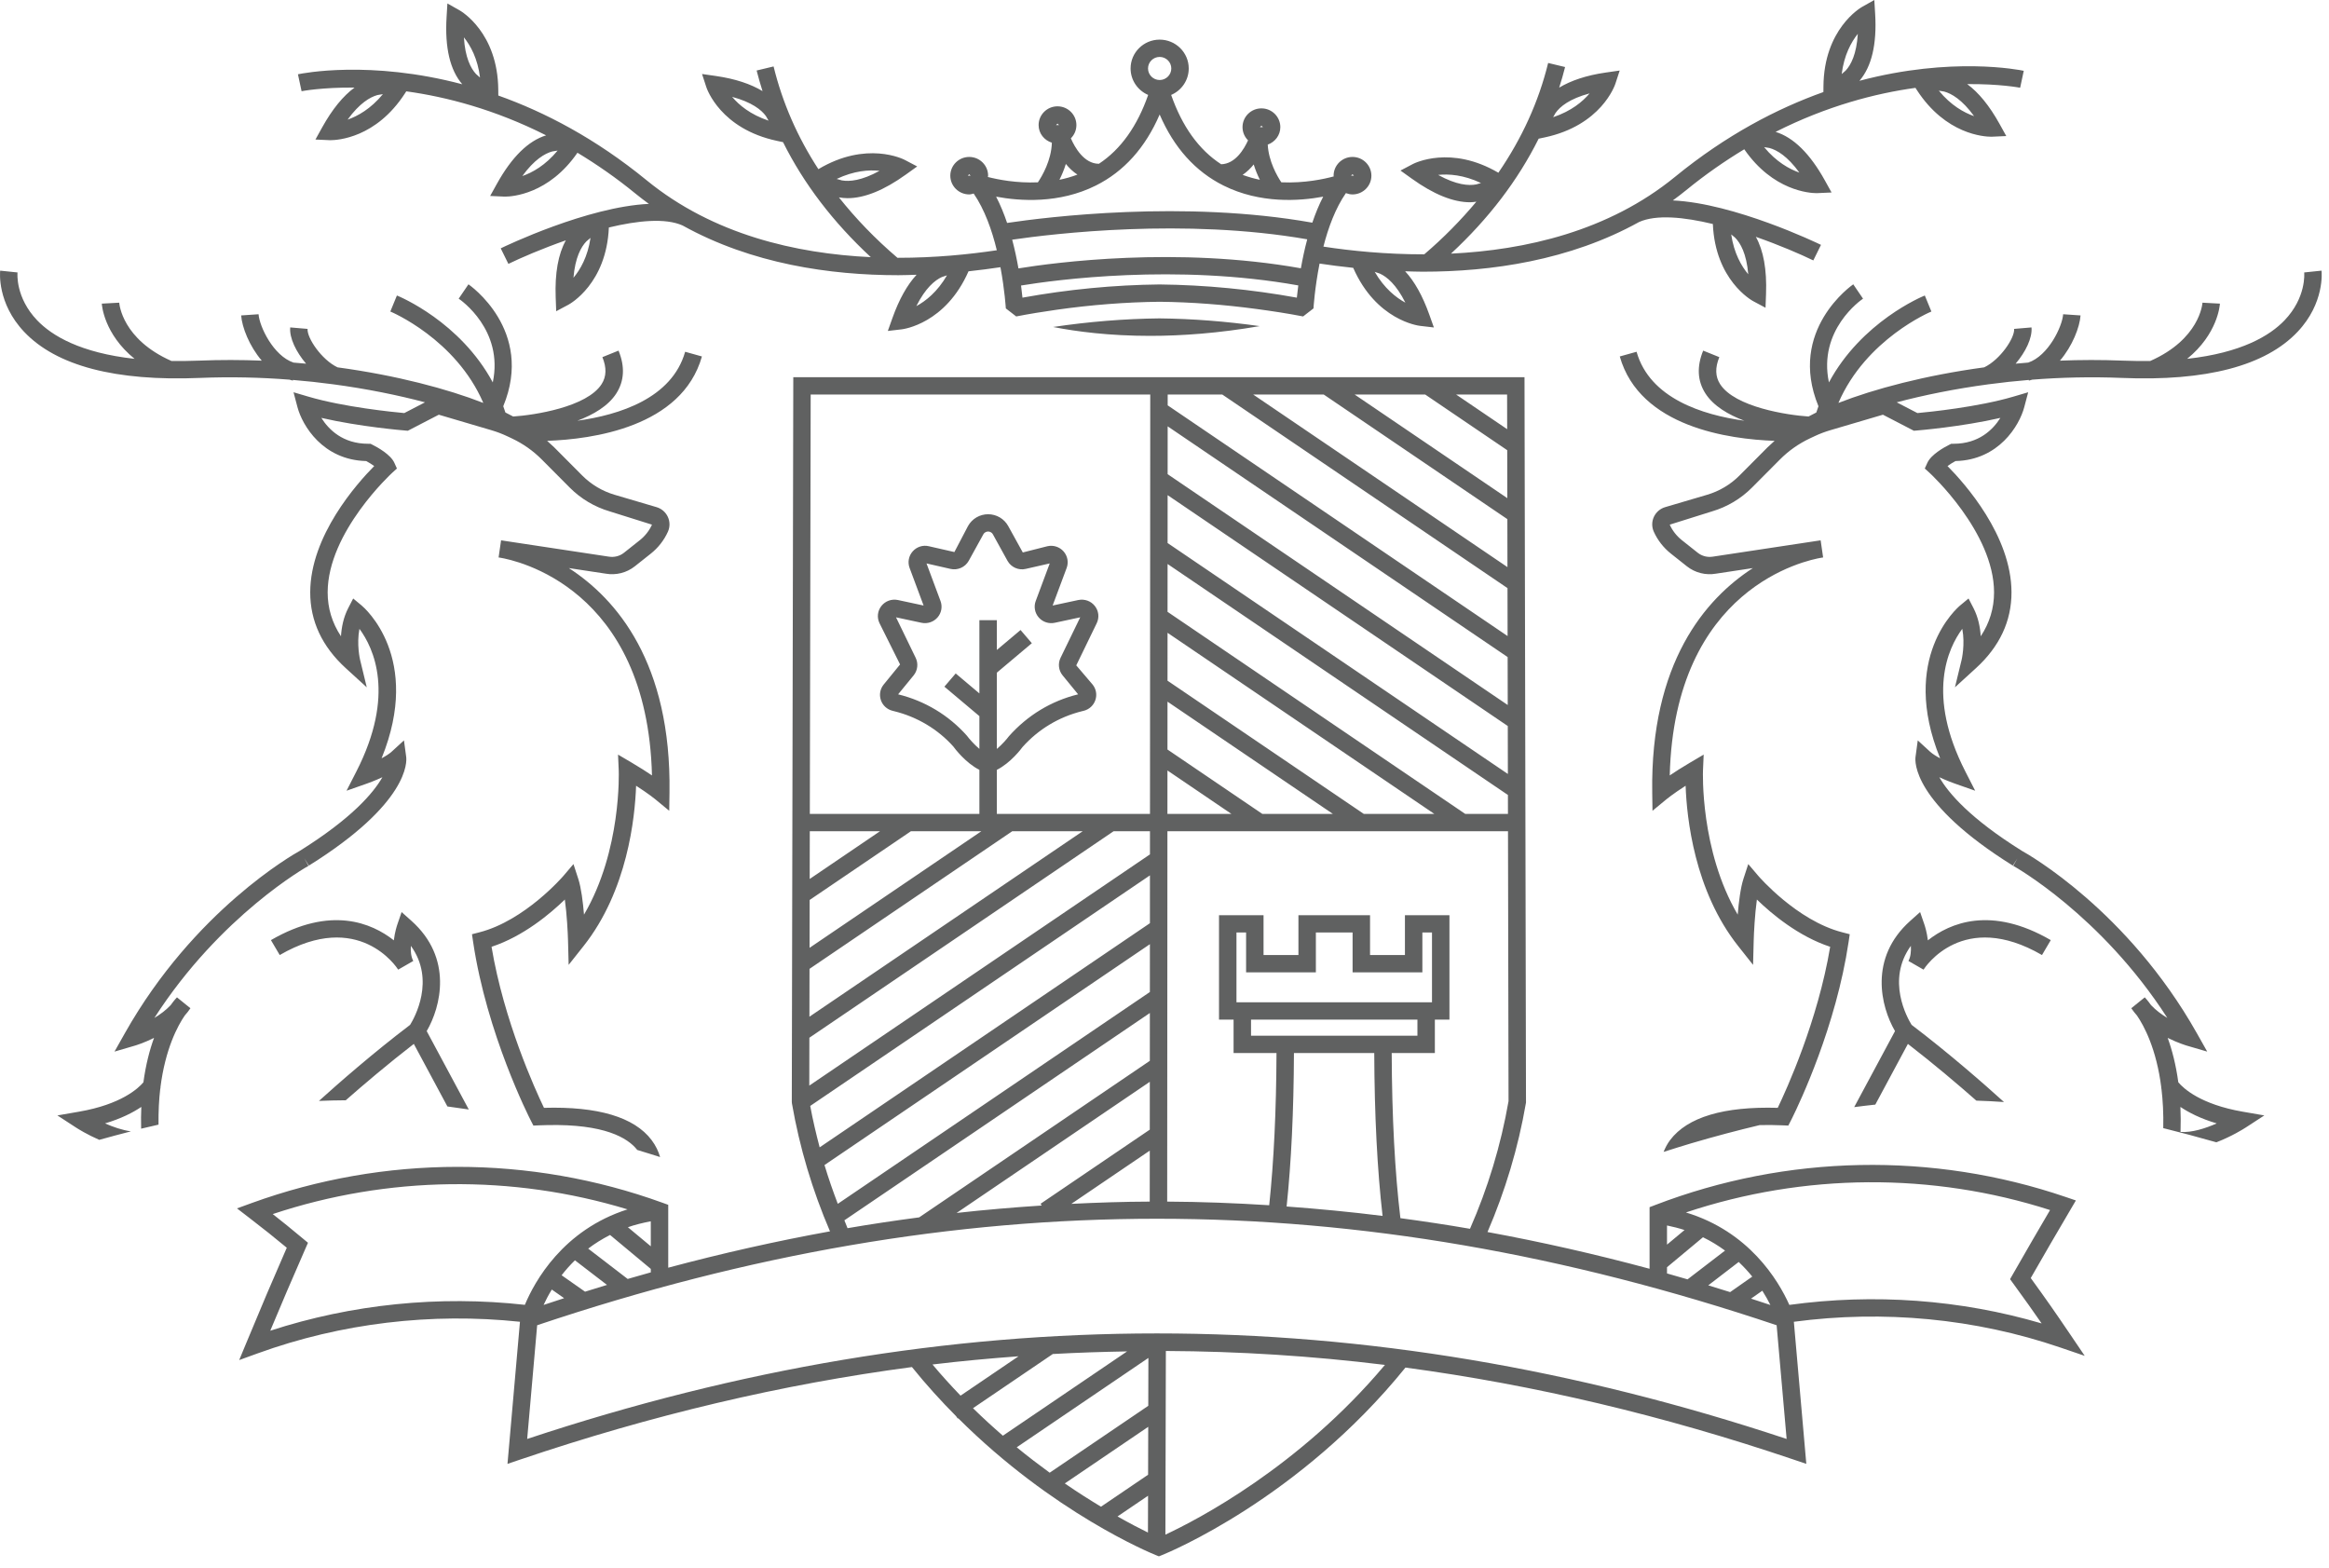 <svg xmlns="http://www.w3.org/2000/svg" width="150" height="101" viewBox="0 0 150 101"><path fill="#606161" fill-rule="evenodd" d="M147.981,21.364 C145.907,23.562 142.088,24.565 136.646,24.338 C134.668,24.256 132.734,24.306 130.889,24.45 L130.673,24.511 L130.664,24.469 C129.792,24.541 128.941,24.633 128.116,24.744 L128.104,24.749 L128.102,24.745 C125.906,25.038 123.892,25.45 122.159,25.91 L123.493,26.602 C124.235,26.534 127.393,26.216 129.669,25.544 L130.626,25.262 L130.373,26.22 C130.059,27.406 128.733,29.628 125.944,29.692 C125.761,29.791 125.576,29.908 125.43,30.014 C126.546,31.141 129.543,34.501 129.551,38.142 C129.555,39.994 128.787,41.637 127.267,43.025 L125.909,44.264 L126.341,42.484 C126.344,42.472 126.573,41.495 126.381,40.497 C125.465,41.735 124.051,44.739 126.577,49.681 L127.212,50.923 L125.888,50.458 C125.805,50.428 125.386,50.278 124.903,50.054 C125.486,51.074 126.883,52.711 130.226,54.797 C130.618,55.013 137.032,58.639 141.484,66.53 L142.157,67.724 L140.835,67.337 C140.789,67.323 140.269,67.168 139.61,66.841 C139.89,67.605 140.139,68.558 140.295,69.701 C140.63,70.099 141.728,71.121 144.436,71.592 L145.834,71.834 L144.649,72.606 C144.492,72.709 143.72,73.191 142.746,73.565 C141.566,73.226 140.431,72.926 139.325,72.652 C139.346,71.71 139.299,70.864 139.208,70.11 L139.183,70.068 L139.202,70.058 C138.888,67.531 138.075,66.045 137.632,65.4 C137.5,65.253 137.377,65.096 137.266,64.931 L138.133,64.23 C138.161,64.259 138.318,64.42 138.539,64.732 C138.85,65.062 139.222,65.335 139.588,65.555 C135.32,58.921 129.724,55.794 129.663,55.761 L129.932,55.28 L129.636,55.745 C123.166,51.71 123.329,49.035 123.37,48.743 L123.514,47.682 L124.307,48.409 C124.463,48.551 124.698,48.698 124.955,48.835 C122.321,42.354 126.072,39.134 126.244,38.991 L126.784,38.543 L127.105,39.165 C127.41,39.758 127.534,40.401 127.57,40.977 C128.142,40.113 128.429,39.166 128.428,38.147 C128.421,34.261 124.307,30.482 124.266,30.444 L123.966,30.173 L124.132,29.806 C124.371,29.275 125.202,28.813 125.549,28.639 L125.67,28.578 L125.805,28.579 L125.822,28.579 C127.45,28.579 128.361,27.666 128.835,26.912 C126.344,27.486 123.56,27.716 123.424,27.727 L123.263,27.74 L121.27,26.707 L117.884,27.705 C117.538,27.807 117.196,27.936 116.87,28.09 L116.56,28.236 C115.844,28.574 115.198,29.029 114.642,29.587 L112.834,31.404 C112.124,32.118 111.237,32.646 110.267,32.932 L107.54,33.788 C107.714,34.173 107.981,34.516 108.314,34.781 L109.345,35.599 C109.619,35.816 109.972,35.907 110.332,35.846 L117.249,34.799 L117.259,34.798 L117.419,35.901 L117.329,35.914 C116.335,36.077 107.845,37.826 107.54,49.938 C107.879,49.708 108.31,49.431 108.833,49.123 L109.726,48.597 L109.681,49.627 C109.679,49.683 109.489,54.773 111.918,58.902 C111.985,58.094 112.099,57.177 112.286,56.602 L112.597,55.647 L113.25,56.414 C113.274,56.442 115.724,59.285 118.645,60.039 L119.133,60.165 L119.06,60.659 C118.252,66.09 115.91,71.02 115.43,71.991 L115.341,72.168 L115.177,72.488 L114.816,72.472 C114.278,72.448 113.786,72.445 113.33,72.457 C111.908,72.797 110.447,73.18 108.908,73.635 C108.335,73.804 107.735,73.997 107.144,74.183 C107.247,73.929 107.375,73.671 107.567,73.417 C108.682,71.943 111.022,71.245 114.496,71.345 C115.07,70.15 117.076,65.746 117.873,60.974 C115.827,60.302 114.096,58.846 113.153,57.931 C113.02,58.887 112.96,60.078 112.947,60.592 L112.907,62.138 L111.944,60.922 C109.12,57.359 108.634,52.655 108.563,50.602 C107.757,51.121 107.338,51.464 107.333,51.469 L106.429,52.215 L106.412,51.049 C106.287,42.679 109.826,38.571 112.894,36.585 L110.513,36.945 C109.851,37.06 109.168,36.886 108.643,36.469 L107.612,35.651 C107.14,35.276 106.76,34.79 106.514,34.244 C106.376,33.939 106.378,33.59 106.518,33.288 C106.659,32.984 106.924,32.755 107.247,32.66 L109.946,31.864 C110.735,31.632 111.457,31.202 112.034,30.622 L113.842,28.805 L114.293,28.39 C111.402,28.29 105.613,27.515 104.322,22.956 L105.404,22.654 C106.253,25.653 109.649,26.723 112.344,27.095 C111.314,26.707 110.357,26.148 109.836,25.336 C109.321,24.531 109.274,23.604 109.694,22.58 L110.734,23 C110.455,23.68 110.471,24.249 110.784,24.738 C111.731,26.218 115.124,26.736 116.48,26.823 C116.637,26.738 116.802,26.652 116.98,26.565 L117.118,26.162 C115.095,21.255 119.315,18.34 119.36,18.31 L119.989,19.234 C119.854,19.325 117.079,21.251 117.793,24.627 C119.893,20.724 123.777,19.107 123.968,19.03 L124.392,20.062 C124.346,20.08 120.179,21.826 118.403,25.949 C120.712,25.047 123.99,24.173 127.793,23.657 C128.832,23.159 129.77,21.75 129.721,21.181 L130.84,21.086 C130.899,21.765 130.462,22.662 129.818,23.421 C130.086,23.396 130.356,23.373 130.627,23.351 C131.924,22.918 132.823,21.026 132.878,20.237 L133.998,20.314 C133.947,21.063 133.479,22.283 132.671,23.226 C133.982,23.173 135.327,23.169 136.693,23.224 C137.329,23.25 137.922,23.254 138.49,23.246 C141.656,21.848 141.845,19.589 141.851,19.493 L142.974,19.554 C142.969,19.652 142.838,21.505 140.864,23.109 C144.361,22.722 146.19,21.619 147.139,20.627 C148.541,19.159 148.409,17.611 148.402,17.546 L149.52,17.43 C149.529,17.514 149.726,19.516 147.981,21.364 Z M140.438,72.898 C141.155,72.951 142.032,72.674 142.768,72.348 C141.731,72.04 140.974,71.653 140.43,71.286 C140.452,71.793 140.457,72.329 140.438,72.898 Z M126.697,5.416 C127.435,5.959 128.132,6.811 128.78,7.977 L129.215,8.762 L128.313,8.803 L128.248,8.805 C127.803,8.805 125.314,8.67 123.45,5.789 L123.366,5.658 C120.791,6.012 117.671,6.821 114.358,8.493 C115.503,8.844 116.57,9.888 117.527,11.612 L117.962,12.396 L117.06,12.437 L116.995,12.439 C116.561,12.439 114.187,12.292 112.34,9.613 C111.104,10.36 109.853,11.222 108.6,12.246 C108.318,12.477 108.029,12.695 107.739,12.908 C111.707,13.093 117.003,15.634 117.282,15.769 L116.787,16.771 C115.974,16.376 114.613,15.787 113.086,15.253 C113.578,16.138 113.8,17.365 113.742,18.925 L113.709,19.819 L112.914,19.395 C112.814,19.341 110.471,18.038 110.317,14.426 C108.459,13.978 106.675,13.801 105.565,14.298 C101.091,16.779 96.016,17.497 91.646,17.497 C91.253,17.497 90.878,17.481 90.498,17.47 C91.101,18.12 91.62,19.047 92.049,20.245 L92.35,21.089 L91.454,20.985 C91.339,20.972 88.634,20.62 87.154,17.249 C86.379,17.167 85.644,17.075 84.987,16.974 C84.673,18.559 84.597,19.836 84.595,19.862 L84.13,20.221 L83.927,20.379 C82.927,20.185 81.921,20.032 80.914,19.897 C78.836,19.619 76.75,19.456 74.682,19.434 C72.487,19.458 70.265,19.634 68.052,19.948 C67.182,20.072 66.314,20.211 65.449,20.379 L65.203,20.188 L64.781,19.862 C64.779,19.837 64.709,18.681 64.434,17.208 C63.791,17.304 63.11,17.394 62.378,17.472 C60.897,20.845 58.191,21.195 58.077,21.209 L57.181,21.313 L57.482,20.468 C57.911,19.27 58.43,18.344 59.033,17.694 C58.643,17.705 58.261,17.723 57.86,17.723 C53.464,17.723 48.416,16.995 43.964,14.522 C42.856,14.026 41.072,14.203 39.214,14.65 C39.059,18.262 36.717,19.565 36.617,19.619 L35.822,20.043 L35.789,19.149 C35.731,17.59 35.953,16.362 36.444,15.477 C34.918,16.011 33.556,16.599 32.743,16.994 L32.249,15.993 C32.527,15.858 37.821,13.315 41.79,13.13 C41.501,12.918 41.213,12.7 40.931,12.47 C39.678,11.445 38.427,10.583 37.191,9.836 C35.345,12.514 32.972,12.662 32.536,12.662 L32.47,12.661 L31.568,12.62 L32.004,11.836 C32.961,10.111 34.027,9.067 35.173,8.716 C31.86,7.044 28.74,6.235 26.166,5.882 L26.081,6.014 C24.217,8.894 21.728,9.028 21.283,9.028 L21.218,9.027 L20.316,8.986 L20.751,8.201 C21.399,7.035 22.096,6.182 22.834,5.64 C20.751,5.621 19.459,5.866 19.423,5.874 L19.189,4.784 C19.475,4.722 23.832,3.852 29.774,5.427 C28.992,4.524 28.643,3.085 28.761,1.116 L28.815,0.223 L29.599,0.665 C29.7,0.722 32.063,2.096 32.091,5.788 L32.094,6.152 C35.081,7.215 38.352,8.915 41.647,11.61 C45.934,15.115 51.276,16.333 56.084,16.561 C53.652,14.306 51.765,11.829 50.432,9.155 L50.048,9.073 C46.407,8.299 45.529,5.726 45.493,5.617 L45.215,4.766 L46.108,4.894 C47.369,5.076 48.352,5.412 49.111,5.867 C48.974,5.428 48.841,4.989 48.731,4.541 L49.823,4.279 C50.393,6.613 51.36,8.823 52.708,10.894 C55.801,9.049 58.175,10.247 58.274,10.299 L59.072,10.719 L58.341,11.243 C56.934,12.254 55.675,12.763 54.586,12.763 C54.395,12.763 54.212,12.742 54.031,12.711 C55.114,14.075 56.364,15.377 57.802,16.603 C60.211,16.605 62.403,16.385 64.2,16.116 C63.891,14.834 63.412,13.486 62.71,12.464 C62.615,12.487 62.525,12.521 62.423,12.521 C61.752,12.521 61.205,11.98 61.205,11.314 C61.205,10.648 61.752,10.107 62.423,10.107 C63.095,10.107 63.64,10.648 63.64,11.314 C63.64,11.344 63.625,11.369 63.623,11.398 C64.267,11.563 65.46,11.802 66.846,11.742 C67.121,11.333 67.714,10.323 67.746,9.19 C67.254,9.034 66.892,8.594 66.892,8.055 C66.892,7.389 67.437,6.847 68.109,6.847 C68.78,6.847 69.326,7.389 69.326,8.055 C69.326,8.388 69.19,8.69 68.969,8.908 C69.218,9.48 69.811,10.549 70.777,10.547 C72.2,9.608 73.252,8.106 73.948,6.114 C73.283,5.829 72.816,5.172 72.816,4.409 C72.816,3.384 73.655,2.552 74.688,2.552 C75.721,2.552 76.561,3.384 76.561,4.409 C76.561,5.172 76.094,5.828 75.429,6.114 C76.134,8.129 77.203,9.642 78.652,10.579 C79.559,10.552 80.118,9.616 80.381,9.038 C80.161,8.82 80.025,8.519 80.025,8.187 C80.025,7.521 80.571,6.979 81.243,6.979 C81.914,6.979 82.46,7.521 82.46,8.187 C82.46,8.71 82.119,9.145 81.649,9.313 C81.706,10.382 82.246,11.324 82.524,11.741 C84.021,11.808 85.302,11.524 85.9,11.361 C85.899,11.344 85.891,11.331 85.891,11.314 C85.891,10.648 86.437,10.107 87.109,10.107 C87.78,10.107 88.325,10.648 88.325,11.314 C88.325,11.98 87.78,12.521 87.109,12.521 C86.958,12.521 86.817,12.486 86.683,12.436 C86.015,13.399 85.547,14.658 85.235,15.882 C87.005,16.153 89.252,16.383 91.729,16.379 C92.989,15.305 94.097,14.17 95.085,12.989 C94.952,13.005 94.821,13.026 94.684,13.026 C93.595,13.026 92.335,12.517 90.93,11.507 L90.198,10.983 L90.996,10.563 C91.096,10.512 93.438,9.328 96.503,11.124 C98.012,8.921 99.096,6.563 99.709,4.055 L100.8,4.317 C100.691,4.765 100.557,5.204 100.42,5.643 C101.18,5.189 102.163,4.852 103.424,4.671 L104.317,4.543 L104.039,5.394 C104.003,5.503 103.124,8.076 99.483,8.85 L99.098,8.931 C97.766,11.604 95.881,14.081 93.451,16.334 C98.234,16.104 103.594,14.895 107.885,11.385 C111.18,8.691 114.45,6.992 117.437,5.928 L117.44,5.565 C117.468,1.873 119.83,0.498 119.931,0.442 L120.716,0 L120.77,0.893 C120.888,2.861 120.539,4.3 119.757,5.204 C125.7,3.628 130.056,4.5 130.341,4.56 L130.108,5.65 C130.071,5.642 128.78,5.398 126.697,5.416 Z M112.597,17.664 C112.485,16.331 112.092,15.646 111.74,15.296 L111.499,15.097 C111.679,16.316 112.158,17.141 112.597,17.664 Z M37.765,15.546 C37.426,15.899 37.044,16.58 36.934,17.887 C37.373,17.365 37.852,16.54 38.032,15.32 L37.765,15.546 Z M24.315,6.12 C23.841,6.249 23.16,6.639 22.388,7.704 C23.035,7.479 23.874,7.016 24.661,6.063 L24.315,6.12 Z M29.877,2.404 C29.957,3.714 30.323,4.403 30.655,4.763 L30.916,4.994 C30.765,3.771 30.305,2.936 29.877,2.404 Z M35.567,9.754 C35.093,9.884 34.413,10.273 33.64,11.338 C34.287,11.114 35.126,10.651 35.913,9.697 L35.567,9.754 Z M49.326,7.47 C49.037,7.076 48.429,6.581 47.153,6.238 C47.592,6.761 48.324,7.377 49.501,7.771 L49.326,7.47 Z M54.223,11.618 C54.708,11.704 55.492,11.638 56.647,11.001 C55.965,10.928 55.007,10.993 53.886,11.524 L54.223,11.618 Z M60.659,17.843 C60.213,18.047 59.605,18.541 59.016,19.715 C59.619,19.391 60.371,18.799 60.991,17.732 L60.659,17.843 Z M62.423,11.221 L62.329,11.314 L62.516,11.314 L62.423,11.221 Z M87.202,11.314 L87.109,11.221 L87.014,11.314 L87.202,11.314 Z M65.852,19.169 C68.783,18.637 71.751,18.351 74.682,18.319 C77.625,18.351 80.593,18.637 83.524,19.169 C83.545,18.954 83.577,18.678 83.616,18.381 C75.746,16.971 67.996,18.022 65.761,18.387 C65.799,18.682 65.831,18.955 65.852,19.169 Z M65.593,17.285 C67.927,16.906 75.788,15.854 83.784,17.278 C83.886,16.699 84.017,16.065 84.193,15.412 C76.296,14.033 67.842,15.049 65.19,15.436 C65.362,16.083 65.493,16.711 65.593,17.285 Z M68.109,7.962 L68.015,8.055 L68.202,8.055 L68.109,7.962 Z M68.646,10.558 C68.53,10.941 68.382,11.282 68.234,11.578 C68.619,11.5 69.006,11.39 69.392,11.246 C69.102,11.054 68.852,10.814 68.646,10.558 Z M75.438,4.409 C75.438,3.999 75.101,3.666 74.688,3.666 C74.275,3.666 73.939,3.999 73.939,4.409 C73.939,4.819 74.275,5.153 74.688,5.153 C75.101,5.153 75.438,4.819 75.438,4.409 Z M80.746,10.591 C80.547,10.838 80.309,11.072 80.032,11.262 C80.402,11.397 80.773,11.503 81.142,11.578 C80.999,11.289 80.858,10.959 80.746,10.591 Z M81.243,8.093 L81.148,8.187 L81.337,8.187 L81.243,8.093 Z M78.801,11.95 C76.988,11.046 75.609,9.51 74.688,7.375 C73.767,9.51 72.388,11.046 70.575,11.95 C68.213,13.13 65.686,12.952 64.155,12.665 C64.433,13.199 64.665,13.774 64.863,14.357 C67.401,13.979 76.263,12.869 84.52,14.34 C84.717,13.763 84.946,13.193 85.221,12.665 C83.69,12.951 81.164,13.129 78.801,11.95 Z M88.871,17.62 L88.54,17.508 C89.16,18.575 89.912,19.166 90.514,19.492 C89.926,18.317 89.318,17.822 88.871,17.62 Z M102.378,6.015 C101.076,6.364 100.468,6.871 100.184,7.277 L100.03,7.548 C101.207,7.153 101.939,6.538 102.378,6.015 Z M92.623,11.265 C93.801,11.913 94.592,11.971 95.083,11.875 L95.384,11.787 C94.261,11.257 93.3,11.192 92.623,11.265 Z M113.618,9.474 C114.404,10.427 115.243,10.89 115.89,11.115 C115.118,10.05 114.438,9.66 113.963,9.531 L113.618,9.474 Z M118.615,4.77 L118.876,4.54 C119.208,4.18 119.573,3.49 119.653,2.18 C119.226,2.713 118.767,3.549 118.615,4.77 Z M125.215,5.896 L124.871,5.84 C125.657,6.793 126.495,7.256 127.143,7.48 C126.37,6.415 125.69,6.025 125.215,5.896 Z M19.81,21.181 C19.761,21.75 20.699,23.159 21.738,23.657 C25.541,24.173 28.819,25.047 31.128,25.949 C29.352,21.826 25.185,20.08 25.139,20.062 L25.563,19.03 C25.754,19.107 29.638,20.724 31.738,24.627 C32.451,21.251 29.677,19.325 29.542,19.234 L30.171,18.31 C30.216,18.34 34.436,21.255 32.413,26.162 L32.551,26.565 C32.729,26.652 32.894,26.738 33.051,26.823 C34.407,26.736 37.8,26.218 38.747,24.738 C39.06,24.249 39.076,23.68 38.797,23 L39.837,22.58 C40.257,23.604 40.21,24.531 39.695,25.336 C39.174,26.148 38.216,26.707 37.187,27.095 C39.882,26.723 43.278,25.653 44.127,22.654 L45.208,22.956 C43.918,27.515 38.129,28.29 35.238,28.39 L35.689,28.805 L37.497,30.622 C38.074,31.202 38.796,31.632 39.584,31.864 L42.284,32.66 C42.607,32.755 42.872,32.984 43.013,33.288 C43.153,33.59 43.155,33.939 43.017,34.244 C42.771,34.79 42.391,35.276 41.919,35.651 L40.888,36.469 C40.363,36.886 39.68,37.06 39.017,36.945 L36.637,36.585 C39.705,38.571 43.245,42.679 43.119,51.049 L43.102,52.215 L42.198,51.469 C42.193,51.464 41.774,51.121 40.968,50.602 C40.897,52.655 40.411,57.359 37.587,60.922 L36.624,62.138 L36.584,60.592 C36.571,60.078 36.511,58.887 36.378,57.931 C35.435,58.846 33.704,60.302 31.658,60.974 C32.455,65.746 34.46,70.15 35.035,71.345 C38.509,71.245 40.849,71.943 41.964,73.417 C42.239,73.782 42.411,74.157 42.514,74.515 L42.49,74.507 C41.994,74.346 41.524,74.207 41.042,74.057 C40.428,73.271 38.92,72.38 35.257,72.456 C35.08,72.46 34.903,72.464 34.715,72.472 L34.354,72.488 L34.209,72.206 L34.19,72.168 C34.074,71.943 31.354,66.592 30.471,60.659 L30.398,60.165 L30.886,60.039 C33.807,59.285 36.257,56.442 36.281,56.414 L36.934,55.647 L37.245,56.602 C37.432,57.177 37.546,58.094 37.613,58.902 C40.041,54.773 39.852,49.683 39.85,49.627 L39.805,48.597 L40.698,49.123 C41.221,49.431 41.652,49.708 41.991,49.938 C41.686,37.826 33.196,36.077 32.202,35.914 L32.112,35.901 L32.272,34.798 L32.282,34.799 L39.199,35.846 C39.559,35.907 39.912,35.816 40.186,35.599 L41.217,34.781 C41.55,34.516 41.817,34.173 41.991,33.788 L39.264,32.932 C38.294,32.646 37.407,32.118 36.697,31.404 L34.889,29.587 C34.333,29.029 33.687,28.574 32.97,28.236 L32.661,28.09 C32.335,27.936 31.993,27.807 31.646,27.705 L28.261,26.707 L26.268,27.74 L26.107,27.727 C25.971,27.716 23.187,27.486 20.696,26.912 C21.17,27.666 22.081,28.579 23.709,28.579 L23.726,28.579 L23.861,28.578 L23.982,28.639 C24.329,28.813 25.16,29.275 25.399,29.806 L25.564,30.173 L25.265,30.444 C25.224,30.482 21.11,34.261 21.103,38.147 C21.102,39.166 21.389,40.113 21.961,40.977 C21.996,40.401 22.121,39.758 22.426,39.165 L22.747,38.543 L23.287,38.991 C23.459,39.134 27.21,42.354 24.576,48.835 C24.833,48.698 25.068,48.551 25.224,48.409 L26.017,47.682 L26.161,48.743 C26.202,49.035 26.365,51.71 19.895,55.745 L19.599,55.28 L19.868,55.761 C19.807,55.794 14.211,58.921 9.943,65.555 C10.309,65.335 10.681,65.062 10.992,64.732 C11.213,64.42 11.37,64.259 11.398,64.23 L12.265,64.931 C12.154,65.096 12.031,65.253 11.899,65.4 C11.456,66.045 10.643,67.531 10.329,70.058 L10.348,70.068 L10.322,70.11 C10.239,70.801 10.2,71.579 10.209,72.427 C9.835,72.514 9.471,72.593 9.09,72.688 C9.078,72.198 9.081,71.729 9.101,71.286 C8.557,71.653 7.8,72.04 6.763,72.348 C7.285,72.579 7.875,72.78 8.432,72.861 C7.761,73.035 7.089,73.21 6.392,73.407 C5.609,73.066 5.017,72.695 4.882,72.606 L3.697,71.834 L5.094,71.592 C7.803,71.121 8.901,70.099 9.236,69.701 C9.391,68.558 9.641,67.605 9.921,66.841 C9.262,67.168 8.742,67.323 8.696,67.337 L7.374,67.724 L8.047,66.53 C12.499,58.639 18.913,55.013 19.305,54.797 C22.647,52.711 24.045,51.074 24.628,50.054 C24.145,50.278 23.726,50.428 23.643,50.458 L22.319,50.923 L22.954,49.681 C25.48,44.739 24.066,41.735 23.15,40.497 C22.958,41.495 23.187,42.472 23.19,42.484 L23.622,44.264 L22.264,43.025 C20.744,41.637 19.976,39.994 19.98,38.142 C19.988,34.501 22.985,31.141 24.101,30.014 C23.955,29.908 23.77,29.791 23.587,29.692 C20.798,29.628 19.472,27.406 19.158,26.22 L18.905,25.262 L19.862,25.544 C22.138,26.216 25.296,26.534 26.038,26.602 L27.372,25.91 C25.639,25.45 23.625,25.038 21.429,24.745 L21.427,24.749 L21.415,24.744 C20.59,24.633 19.739,24.541 18.867,24.469 L18.858,24.511 L18.642,24.45 C16.797,24.306 14.863,24.256 12.885,24.338 C7.443,24.565 3.623,23.562 1.55,21.364 C-0.195,19.516 0.002,17.514 0.011,17.43 L1.129,17.546 C1.122,17.611 0.99,19.159 2.392,20.627 C3.341,21.619 5.17,22.722 8.667,23.109 C6.693,21.505 6.562,19.652 6.557,19.554 L7.679,19.493 C7.686,19.589 7.875,21.848 11.041,23.246 C11.609,23.254 12.202,23.25 12.838,23.224 C14.204,23.169 15.549,23.173 16.86,23.226 C16.052,22.283 15.584,21.063 15.532,20.314 L16.653,20.237 C16.708,21.026 17.607,22.918 18.904,23.351 C19.175,23.373 19.445,23.396 19.713,23.421 C19.069,22.662 18.631,21.765 18.691,21.086 L19.81,21.181 Z M28.815,71.256 L26.652,67.228 C24.987,68.515 23.432,69.836 22.269,70.858 C21.695,70.864 21.121,70.872 20.541,70.9 C21.805,69.759 24.021,67.818 26.413,66.001 C26.689,65.556 28.061,63.12 26.461,60.913 C26.441,61.26 26.472,61.619 26.617,61.887 L25.645,62.445 C25.544,62.286 23.099,58.56 18.016,61.505 L17.45,60.544 C21.297,58.312 23.943,59.436 25.365,60.558 C25.428,60.03 25.562,59.621 25.591,59.537 L25.866,58.738 L26.498,59.302 C29.186,61.699 28.396,64.836 27.482,66.404 L30.192,71.451 C29.729,71.38 29.269,71.315 28.815,71.256 Z M74.671,20.504 C76.814,20.527 78.977,20.698 81.13,21.002 C78.493,21.458 76.124,21.63 74.073,21.63 C71.444,21.63 69.337,21.354 67.826,21.058 C70.114,20.716 72.412,20.529 74.671,20.504 Z M123.033,59.302 L123.665,58.738 L123.94,59.537 C123.969,59.621 124.103,60.03 124.166,60.558 C125.588,59.436 128.234,58.312 132.081,60.544 L131.515,61.505 C126.432,58.56 123.987,62.286 123.886,62.445 L122.914,61.887 C123.059,61.619 123.09,61.26 123.07,60.913 C121.469,63.12 122.842,65.556 123.118,66.001 C125.56,67.856 127.82,69.841 129.068,70.971 C128.471,70.93 127.876,70.899 127.288,70.881 C126.122,69.855 124.556,68.525 122.879,67.228 L120.78,71.137 C120.33,71.186 119.878,71.237 119.42,71.299 L122.049,66.404 C121.135,64.836 120.345,61.699 123.033,59.302 Z M15.264,77.821 L16.217,77.474 C24.762,74.376 34.155,74.37 42.669,77.458 L43.038,77.592 L43.038,81.64 C46.533,80.706 50.002,79.926 53.456,79.299 C52.33,76.677 51.497,73.911 51.004,71.053 L50.996,70.958 L51.092,24.291 L98.186,24.291 L98.282,71.006 L98.274,71.053 C97.779,73.926 96.939,76.707 95.803,79.343 C99.263,79.978 102.74,80.766 106.241,81.709 L106.241,77.743 L106.6,77.605 C115.083,74.346 124.478,74.163 133.051,77.09 L133.698,77.31 L133.353,77.897 C132.327,79.642 131.78,80.58 130.791,82.307 C131.788,83.68 132.326,84.451 133.335,85.94 L134.267,87.317 L132.685,86.777 C127.211,84.909 121.308,84.354 115.534,85.123 L116.336,94.274 L115.521,93.998 C107.13,91.157 98.81,89.185 90.519,88.072 C83.68,96.527 75.21,100 74.85,100.145 L74.639,100.229 L74.429,100.145 C74.119,100.02 67.819,97.426 61.712,91.334 L61.706,91.339 L61.683,91.354 L61.596,91.229 L61.578,91.203 C60.616,90.235 59.66,89.187 58.734,88.039 C50.365,89.147 41.969,91.13 33.5,93.998 L32.685,94.274 L33.488,85.123 C27.79,84.519 21.967,85.21 16.603,87.155 L15.405,87.589 L15.891,86.419 C16.914,83.955 17.451,82.69 18.47,80.355 C17.583,79.62 17.051,79.197 16.066,78.438 L15.264,77.821 Z M41.914,78.652 C41.392,78.752 40.894,78.874 40.44,79.034 L41.915,80.262 L41.914,78.652 Z M41.915,81.718 L39.291,79.532 C38.772,79.796 38.3,80.092 37.883,80.412 L40.426,82.365 C40.923,82.222 41.42,82.077 41.915,81.941 L41.915,81.718 Z M37.68,83.185 C38.151,83.039 38.623,82.89 39.093,82.749 L37.029,81.164 C36.706,81.482 36.418,81.805 36.171,82.127 L37.68,83.185 Z M35.539,83.047 C35.319,83.409 35.144,83.746 35.01,84.039 C35.45,83.893 35.892,83.745 36.332,83.604 L35.539,83.047 Z M53.958,77.527 L74.058,63.886 L74.06,60.806 L53.102,75.029 C53.355,75.875 53.646,76.705 53.958,77.527 Z M74.052,72.75 L74.054,69.669 L61.641,78.093 L61.609,78.115 C63.44,77.911 65.268,77.756 67.094,77.636 L67.078,77.613 L67.017,77.524 L74.052,72.75 Z M74.052,73.764 L74.052,73.764 L74.051,74.101 L69.039,77.502 L69,77.529 C70.684,77.446 72.367,77.39 74.049,77.384 L74.052,74.101 L74.051,74.101 L74.052,73.764 Z M74.055,68.318 L74.057,65.238 L54.383,78.589 C54.453,78.757 54.513,78.929 54.586,79.096 C56.127,78.83 57.665,78.602 59.201,78.399 L59.214,78.39 L74.055,68.318 Z M52.79,73.89 L74.061,59.454 L74.062,56.374 L52.183,71.222 C52.348,72.123 52.559,73.01 52.79,73.89 Z M52.128,66.83 L52.122,69.914 L74.063,55.023 L74.064,53.532 L71.722,53.532 L52.128,66.83 L52.128,66.83 Z M52.131,65.477 L52.131,65.477 L69.732,53.532 L65.195,53.532 L52.137,62.394 L52.131,65.477 Z M68.304,42.367 L69.572,39.756 L67.932,40.107 C67.553,40.19 67.155,40.058 66.9,39.765 C66.645,39.473 66.571,39.067 66.706,38.705 L67.608,36.285 L66.064,36.637 C65.6,36.748 65.117,36.529 64.888,36.116 L63.949,34.414 C63.859,34.249 63.703,34.231 63.64,34.231 C63.578,34.231 63.422,34.249 63.331,34.413 L62.392,36.115 C62.164,36.53 61.677,36.744 61.216,36.637 L59.672,36.285 L60.574,38.705 C60.71,39.069 60.635,39.475 60.38,39.766 C60.124,40.057 59.73,40.189 59.348,40.107 L57.709,39.756 L58.976,42.367 C59.154,42.733 59.102,43.175 58.844,43.493 L57.844,44.715 C59.568,45.138 61.098,46.058 62.272,47.377 C62.42,47.576 62.729,47.934 63.078,48.23 L63.078,46.119 L60.824,44.222 L61.552,43.371 L63.078,44.656 L63.078,39.939 L64.202,39.939 L64.202,41.858 L65.729,40.573 L66.456,41.423 L64.202,43.32 L64.202,48.232 C64.547,47.94 64.848,47.592 64.975,47.419 C66.182,46.058 67.713,45.138 69.436,44.715 L69.437,44.715 L68.437,43.493 C68.178,43.177 68.126,42.735 68.304,42.367 Z M52.146,57.958 L52.14,61.041 L63.205,53.532 L58.666,53.532 L58.667,53.533 L52.146,57.958 L52.146,57.958 Z M52.149,56.606 L52.149,56.606 L56.677,53.532 L52.155,53.532 L52.149,56.606 Z M52.212,25.406 L52.157,52.418 L63.078,52.418 L63.078,49.578 C62.189,49.134 61.483,48.193 61.396,48.072 C60.408,46.967 59.075,46.165 57.575,45.798 L57.49,45.777 C57.132,45.689 56.848,45.43 56.732,45.085 C56.616,44.739 56.684,44.365 56.916,44.082 L57.97,42.791 L56.646,40.136 C56.468,39.769 56.515,39.343 56.769,39.022 C57.024,38.702 57.432,38.558 57.833,38.642 L59.485,38.996 L58.583,36.575 C58.446,36.21 58.523,35.802 58.782,35.51 C59.041,35.217 59.437,35.085 59.822,35.177 L61.468,35.552 L62.345,33.878 C62.604,33.409 63.101,33.117 63.64,33.117 C64.18,33.117 64.676,33.409 64.935,33.879 L65.874,35.579 L67.458,35.177 C67.842,35.09 68.239,35.217 68.498,35.509 C68.757,35.801 68.834,36.21 68.699,36.575 L67.795,38.996 L69.448,38.642 C69.854,38.56 70.257,38.703 70.511,39.022 C70.766,39.343 70.812,39.769 70.634,40.137 L69.317,42.85 L70.366,44.082 C70.596,44.365 70.665,44.739 70.548,45.084 C70.432,45.43 70.15,45.688 69.793,45.777 L69.704,45.798 C68.205,46.166 66.872,46.967 65.851,48.115 C65.793,48.199 65.091,49.135 64.202,49.578 L64.202,52.418 L74.065,52.418 L74.082,25.406 L52.212,25.406 Z M75.19,49.619 L75.188,52.418 L79.314,52.418 L75.19,49.619 L75.19,49.619 Z M75.193,45.187 L75.191,48.269 L75.191,48.269 L81.304,52.418 L85.848,52.418 L75.193,45.187 L75.193,45.187 Z M75.196,40.753 L75.194,43.837 L75.194,43.837 L87.839,52.418 L92.382,52.418 L75.196,40.753 L75.196,40.753 Z M97.065,25.406 L93.778,25.406 L97.07,27.64 L97.07,27.64 L97.065,25.406 Z M97.073,28.993 L97.072,28.992 L91.788,25.406 L87.243,25.406 L97.079,32.081 L97.079,32.081 L97.073,28.993 Z M97.082,33.433 L97.082,33.433 L85.253,25.406 L80.709,25.406 L97.088,36.522 L97.088,36.522 L97.082,33.433 Z M97.091,37.875 L97.091,37.875 L78.719,25.406 L75.205,25.406 L75.205,26.105 L75.205,26.105 L97.097,40.962 L97.091,37.875 Z M97.1,42.315 L97.1,42.315 L75.204,27.456 L75.204,27.455 L75.202,30.538 L75.202,30.538 L97.106,45.403 L97.106,45.403 L97.1,42.315 Z M97.109,46.756 L97.109,46.756 L75.201,31.888 L75.201,31.888 L75.199,34.971 L75.199,34.971 L97.115,49.844 L97.115,49.845 L97.109,46.756 Z M97.118,51.197 L97.118,51.197 L75.198,36.321 L75.198,36.321 L75.196,39.403 L75.197,39.403 L94.372,52.418 L97.12,52.418 L97.118,51.197 Z M97.158,70.913 L97.123,53.532 L80.957,53.532 L80.957,53.533 L80.955,53.532 L75.188,53.532 L75.173,77.384 C77.362,77.396 79.552,77.478 81.744,77.618 C82.04,74.822 82.199,71.534 82.213,67.814 L79.449,67.814 L79.449,65.662 L78.511,65.662 L78.511,58.938 L81.379,58.938 L81.379,61.505 L83.626,61.505 L83.626,58.938 L88.238,58.938 L88.238,61.505 L90.485,61.505 L90.485,58.938 L93.352,58.938 L93.352,65.662 L92.413,65.662 L92.413,67.814 L89.633,67.814 C89.648,71.912 89.837,75.485 90.193,78.45 C91.685,78.652 93.178,78.875 94.675,79.135 C95.821,76.526 96.663,73.766 97.158,70.913 Z M87.114,62.62 L87.114,60.052 L84.749,60.052 L84.749,62.62 L80.255,62.62 L80.255,60.052 L79.635,60.052 L79.635,64.548 L92.228,64.548 L92.228,60.052 L91.608,60.052 L91.608,62.62 L87.114,62.62 Z M91.29,65.662 L80.573,65.662 L80.573,66.699 L91.29,66.699 L91.29,65.662 Z M88.509,67.814 L83.337,67.814 C83.322,71.558 83.163,74.873 82.865,77.699 C84.922,77.85 86.982,78.047 89.045,78.305 C88.705,75.352 88.524,71.831 88.509,67.814 Z M107.364,78.921 L107.364,80.155 L108.492,79.215 C108.137,79.099 107.76,79.002 107.364,78.921 Z M112.855,82.214 C112.6,81.897 112.309,81.581 111.982,81.271 L110.021,82.777 C110.49,82.917 110.96,83.066 111.43,83.212 L112.855,82.214 Z M112.776,83.632 C113.191,83.765 113.607,83.905 114.022,84.042 C113.884,83.761 113.711,83.452 113.503,83.123 L112.776,83.632 Z M111.102,80.538 C110.676,80.227 110.208,79.934 109.681,79.68 L107.364,81.61 L107.364,82.01 C107.805,82.132 108.247,82.264 108.688,82.391 L111.102,80.538 Z M131.492,85.229 C130.923,84.405 130.432,83.716 129.669,82.669 L129.458,82.379 L129.636,82.068 C130.62,80.35 131.164,79.411 132.035,77.928 C124.42,75.484 116.179,75.547 108.582,78.083 C112.631,79.309 114.52,82.421 115.243,84.036 C120.688,83.289 126.255,83.689 131.492,85.229 Z M89.197,87.901 C84.489,87.321 79.788,87.026 75.088,87.003 L75.058,98.831 C77.081,97.888 83.672,94.482 89.197,87.901 Z M73.934,98.696 L73.941,96.326 L71.975,97.66 C72.767,98.107 73.449,98.462 73.934,98.696 Z M70.91,97.032 L73.944,94.973 L73.952,91.888 L68.579,95.534 C69.419,96.114 70.188,96.596 70.91,97.032 Z M67.606,94.843 L73.955,90.535 L73.963,87.451 L65.483,93.206 C66.209,93.803 66.916,94.34 67.606,94.843 Z M64.591,92.46 L72.591,87.031 C70.996,87.059 69.401,87.11 67.806,87.199 L62.666,90.688 C63.308,91.32 63.952,91.904 64.591,92.46 Z M61.865,89.88 L65.6,87.345 C63.753,87.482 61.906,87.65 60.057,87.874 C60.65,88.581 61.255,89.245 61.865,89.88 Z M115.068,92.669 L114.425,85.346 C87.204,76.201 61.817,76.202 34.596,85.346 L33.953,92.669 C61.236,83.608 87.788,83.608 115.068,92.669 Z M19.514,79.768 L19.835,80.035 L19.668,80.417 C18.72,82.585 18.189,83.822 17.406,85.699 C22.659,83.987 28.297,83.417 33.804,84.032 C34.429,82.531 36.255,79.208 40.416,77.884 C32.982,75.623 24.976,75.724 17.566,78.187 C18.208,78.69 18.723,79.109 19.514,79.768 Z"/></svg>